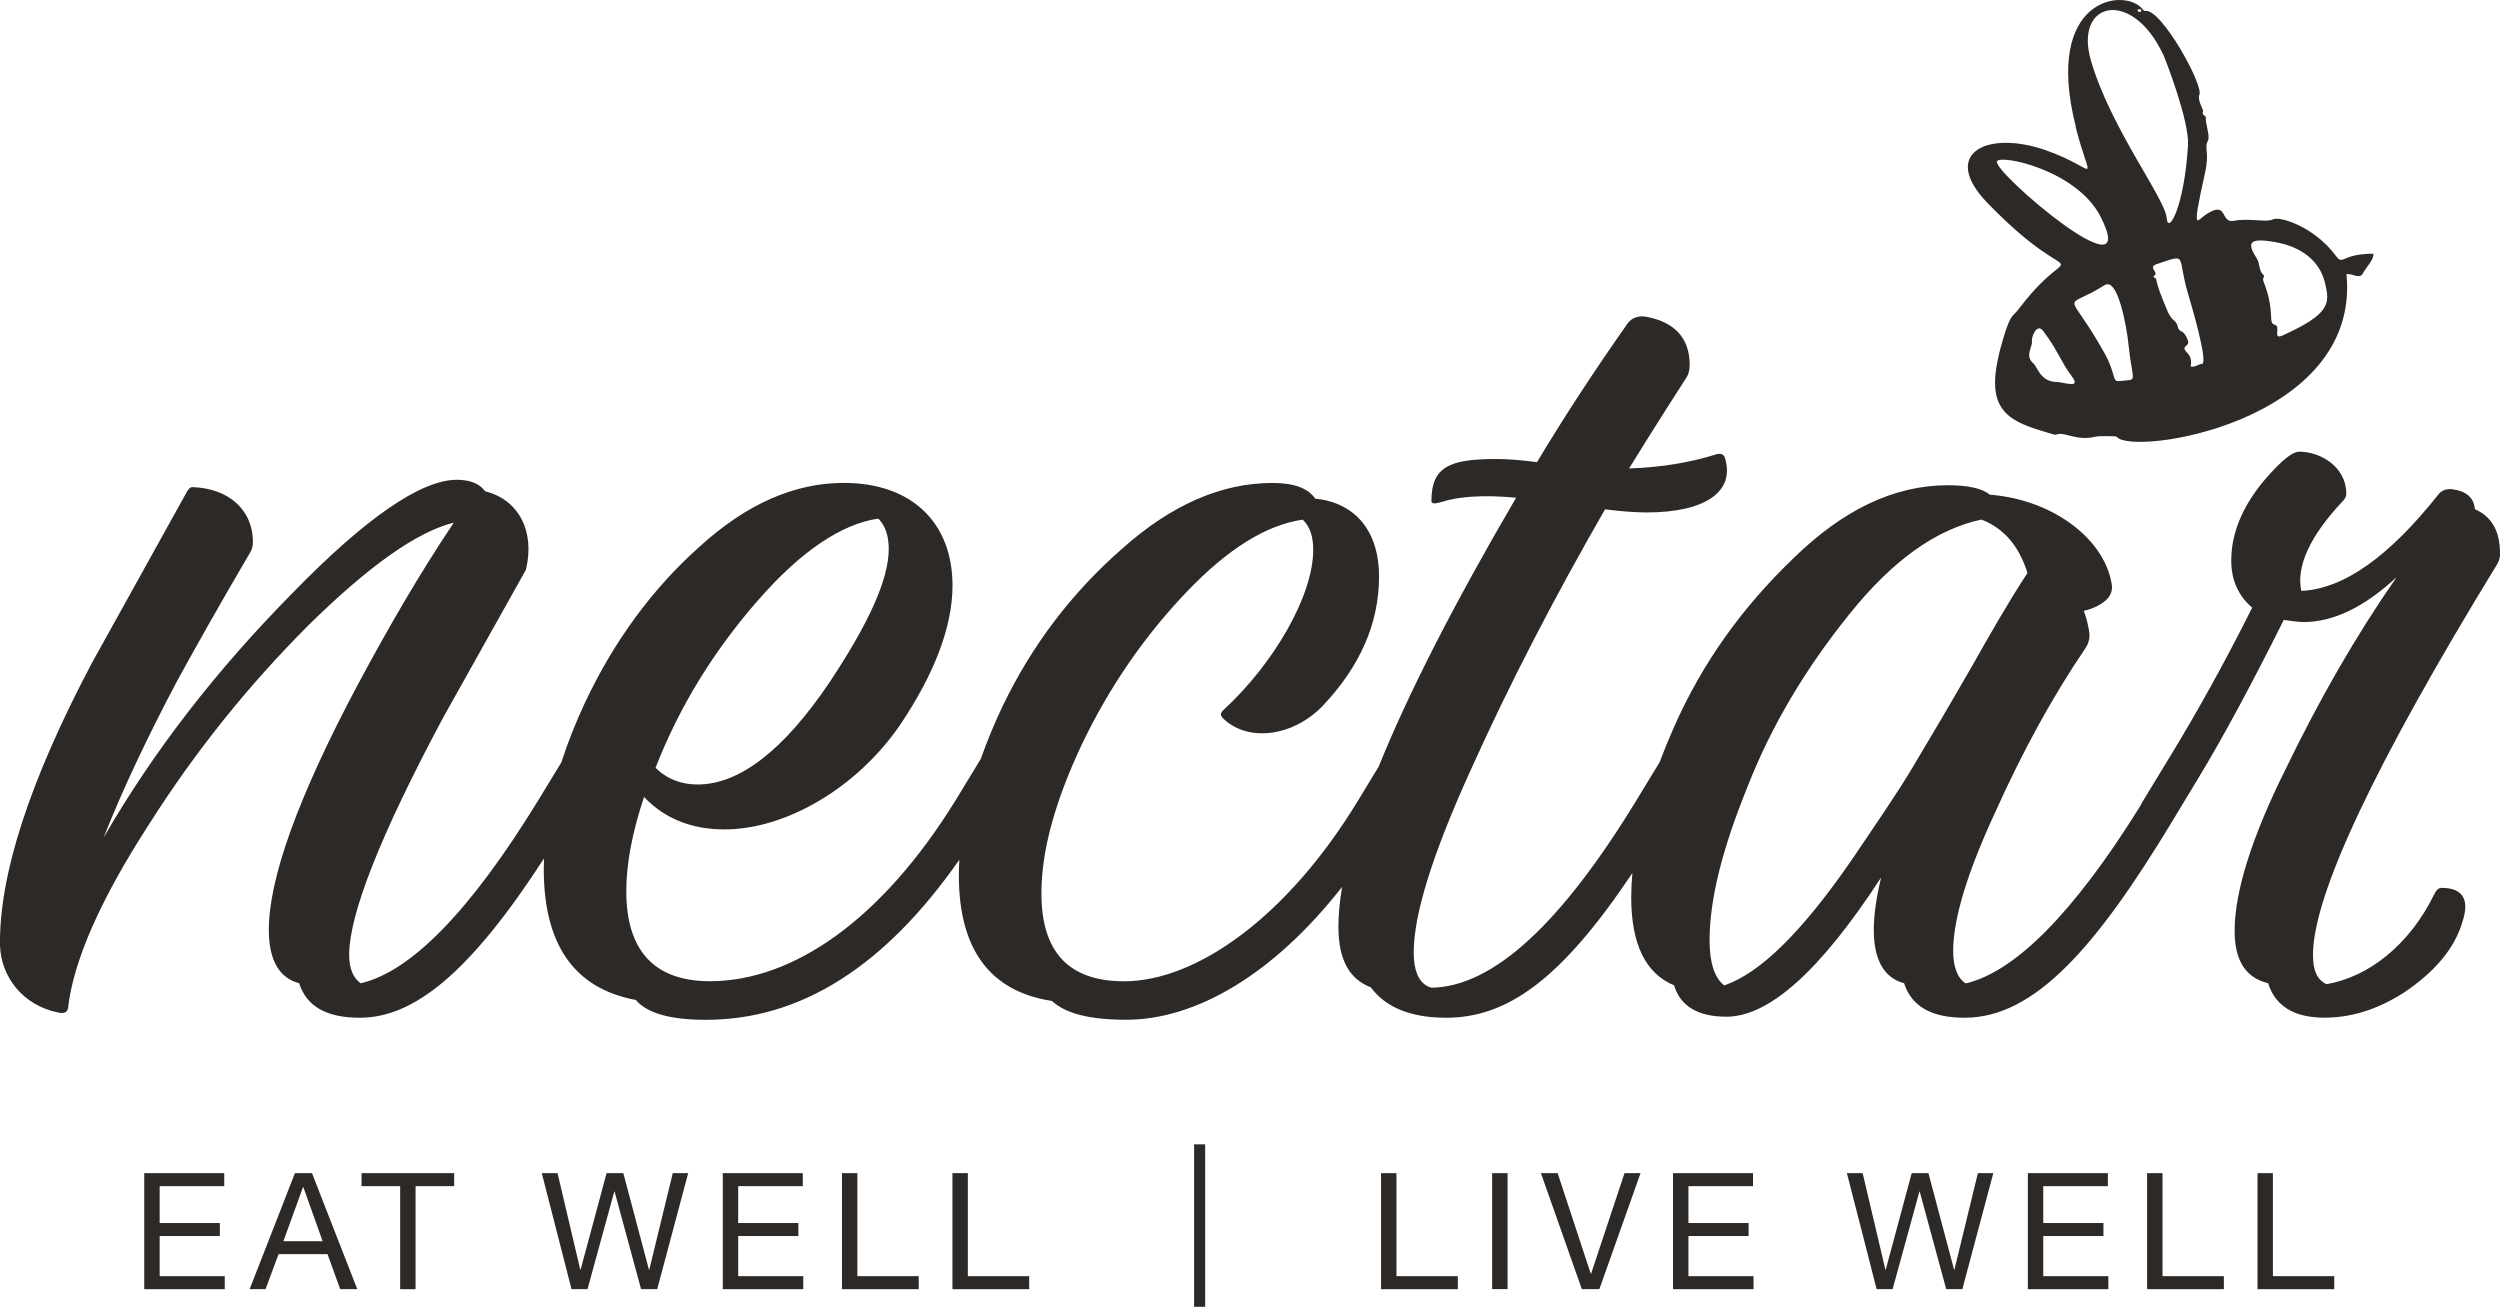 <?xml version="1.0" encoding="UTF-8"?> <svg xmlns="http://www.w3.org/2000/svg" width="176" height="92" viewBox="0 0 176 92" fill="none"><g clip-path="url(#clip0_185_4038)"><path d="M146.136 8.914C143.821 -0.229 149.634 -0.906 150.845 0.653C150.903 0.726 150.956 0.785 151.049 0.77C152.163 0.614 155.144 6.001 154.838 6.674C154.672 7.034 155.13 7.736 155.1 7.814C154.974 8.154 155.31 8.111 155.29 8.291C155.251 8.651 155.597 9.591 155.446 9.884C155.139 10.488 155.582 10.605 155.227 12.202C154.269 16.518 154.658 15.52 155.29 15.105C156.9 14.049 156.263 15.753 157.274 15.544C158.296 15.334 159.57 15.68 160.003 15.447C160.465 15.198 162.892 15.924 164.439 18.004C164.984 18.734 164.774 17.863 167.08 17.863C167.158 18.247 166.574 18.808 166.36 19.222C166.107 19.713 165.626 19.222 165.193 19.299C166.214 29.753 150.018 32.14 149.021 30.747C148.977 30.688 147.746 30.688 147.528 30.742C146.107 31.078 145.392 30.352 144.741 30.6C144.702 30.615 144.799 30.669 143.35 30.211C140.606 29.344 139.75 28.043 141.044 23.776C141.579 22.013 141.647 22.388 142.177 21.681C146.244 16.323 146.53 21.121 139.921 14.292C136.54 10.8 139.901 9.104 144.089 10.6C147.849 11.944 147.221 13.245 146.122 8.924M152.27 3.805C150.066 -0.852 145.991 0.103 147.202 4.267C148.578 9.007 152.43 13.975 152.537 15.354C152.625 16.547 153.768 14.628 154.035 10.234C154.137 8.51 152.44 4.15 152.275 3.805M160.202 17.049C158.262 16.703 158.184 17.108 158.884 18.208C159.113 18.569 158.996 19.051 159.351 19.358C159.463 19.455 159.274 19.606 159.327 19.743C160.227 22.027 159.619 22.729 160.149 22.865C160.616 22.987 159.935 23.961 160.708 23.61C164.094 22.081 164.001 21.326 163.7 19.996C163.32 18.296 161.934 17.361 160.198 17.049M147.887 15.266C146.214 11.964 140.781 10.838 140.582 11.364C140.3 12.105 150.84 21.097 147.887 15.266ZM148.174 20.069C145.159 21.979 145.504 20.098 148.16 24.867C148.967 26.314 148.695 26.889 149.181 26.83C150.582 26.655 150.144 27.147 149.833 24.146C149.731 23.133 149.108 19.48 148.174 20.074M155.013 25.622C155.509 25.603 154.186 21.17 154.045 20.702C153.223 17.955 154.089 17.838 151.837 18.593C151.141 18.827 152.051 19.173 151.647 19.416C151.589 19.451 151.613 19.519 151.652 19.538C151.992 19.743 151.448 19.246 152.62 21.964C152.897 22.607 153.208 22.534 153.301 22.953C153.432 23.537 153.666 23.05 154.016 23.922C154.23 24.458 153.427 24.288 153.991 24.852C154.24 25.101 154.298 25.432 154.22 25.807C154.561 25.866 154.75 25.632 155.008 25.622M145.874 26.518C145.086 25.481 144.848 24.614 143.826 23.284C143.408 22.743 143.004 23.679 143.048 24.029C143.097 24.429 142.523 25.057 143.145 25.578C143.447 25.832 143.632 26.874 144.775 26.889C145.271 26.893 146.54 27.4 145.874 26.518ZM150.738 0.707C150.66 0.585 150.451 0.653 150.49 0.755C150.553 0.906 150.815 0.833 150.738 0.707Z" fill="#2D2926"></path><path d="M176 38.94C176 37.391 175.411 36.363 174.234 35.847C174.161 35.038 173.646 34.595 172.688 34.449C172.245 34.376 171.88 34.522 171.657 34.819C168.198 39.169 165.032 41.453 162.012 41.6C161.642 39.904 162.6 37.766 164.881 35.335C165.1 35.116 165.178 34.965 165.178 34.746C165.178 32.905 163.412 31.799 161.866 31.799C161.569 31.799 161.204 32.018 160.689 32.462C158.262 34.746 157.08 37.104 157.08 39.461C157.08 40.859 157.595 41.965 158.554 42.779C156.564 46.758 154.58 50.294 152.737 53.315L150.898 56.335C150.898 56.335 150.898 56.335 150.898 56.34C150.825 56.417 150.752 56.632 150.606 56.851C145.971 64.294 141.847 68.42 138.388 69.233C137.8 68.863 137.503 68.055 137.503 66.949C137.503 64.737 138.461 61.498 140.446 57.221C142.362 52.949 144.492 49.043 146.851 45.579C147.07 45.209 147.148 44.844 147.07 44.401C146.997 44.03 146.924 43.592 146.701 43.002C147.362 42.856 147.951 42.559 148.32 42.194C148.539 41.975 148.69 41.678 148.69 41.307C148.32 38.136 144.716 35.189 140.076 34.824C139.561 34.381 138.529 34.161 137.134 34.161C133.379 34.161 129.775 35.857 126.239 39.32C122.63 42.783 119.833 46.69 117.849 51.186C117.479 52.024 117.139 52.852 116.837 53.66L115.203 56.344C109.901 65.039 105.12 69.462 100.777 69.535C99.97 69.316 99.527 68.503 99.527 67.031C99.527 64.377 100.85 60.105 103.574 54.133C106.224 48.239 109.391 42.121 112.995 35.857C114.172 36.003 115.13 36.076 115.937 36.076C120.062 36.076 122.119 34.6 121.458 32.315C121.385 31.945 121.088 31.872 120.723 32.018C119.031 32.535 117.041 32.905 114.687 32.978C116.823 29.515 118.218 27.376 118.734 26.567C118.88 26.348 118.953 26.051 118.953 25.681C118.953 23.84 117.922 22.661 115.859 22.291C115.344 22.218 114.901 22.364 114.609 22.734C112.328 25.978 110.193 29.217 108.204 32.535C107.1 32.388 106.142 32.315 105.334 32.315C102.095 32.315 100.772 32.832 100.772 35.262C100.772 35.482 100.991 35.482 101.507 35.335C102.611 34.965 104.376 34.819 106.735 35.038C102.372 42.496 99.148 48.799 97.061 53.967L95.621 56.335C90.617 64.586 84.211 69.082 79.133 69.082C75.233 69.082 73.316 67.017 73.316 62.891C73.316 59.871 74.274 56.408 76.186 52.355C78.097 48.375 80.529 44.839 83.472 41.741C86.414 38.648 89.138 36.953 91.716 36.582C92.231 37.099 92.45 37.761 92.45 38.721C92.45 41.892 89.727 46.68 86.118 49.997C85.899 50.217 85.899 50.368 86.118 50.587C87.883 52.282 91.049 51.839 93.112 49.7C95.762 46.899 97.085 43.879 97.085 40.562C97.085 37.542 95.539 35.404 92.596 35.106C92.081 34.371 91.122 34.001 89.581 34.001C85.972 34.001 82.441 35.55 78.983 38.643C75.447 41.736 72.65 45.423 70.593 49.695C69.984 50.972 69.474 52.219 69.046 53.431L67.28 56.33C62.052 64.805 55.797 69.077 49.98 69.077C46.079 69.077 44.09 66.939 44.09 62.74C44.09 60.753 44.532 58.541 45.34 56.106C46.813 57.655 48.725 58.39 51.006 58.39C55.349 58.39 60.354 55.443 63.375 51.02C65.802 47.411 67.056 44.094 67.056 41.22C67.056 36.797 64.187 33.996 59.401 33.996C55.943 33.996 52.553 35.472 49.241 38.492C45.855 41.512 43.205 45.199 41.215 49.398C40.53 50.85 39.97 52.272 39.523 53.665L37.903 56.325C33.117 64.138 28.925 68.41 25.389 69.224C24.873 68.853 24.581 68.191 24.581 67.231C24.581 64.357 26.789 58.756 31.206 50.504L37.023 40.114C37.684 37.386 36.507 35.175 34.153 34.585C33.783 34.069 33.122 33.777 32.164 33.777C29.659 33.777 25.758 36.431 20.535 41.809C15.233 47.187 10.817 52.862 7.286 58.98C8.687 55.443 10.452 51.756 12.437 48C13.687 45.716 15.379 42.696 17.587 38.935C17.733 38.716 17.806 38.419 17.806 38.2C17.806 35.769 15.968 34.366 13.536 34.293C13.39 34.293 13.239 34.439 13.093 34.736L6.469 46.675C2.062 55.005 -0.073 61.639 -0 66.574C0.073 68.712 1.547 70.772 4.124 71.289C4.494 71.362 4.713 71.289 4.786 70.992C5.155 67.674 7.067 63.33 10.452 58.093C13.764 52.862 17.519 48.219 21.716 44.016C25.914 39.89 29.299 37.459 31.95 36.792C29.523 40.401 27.315 44.235 25.18 48.215C20.982 56.101 18.925 61.849 18.925 65.458C18.925 67.597 19.659 68.849 21.06 69.219C21.576 70.841 22.971 71.649 25.33 71.649C29.08 71.649 33.015 68.595 38.297 60.436C38.287 60.689 38.282 60.938 38.282 61.186C38.282 66.491 40.418 69.589 44.761 70.397C45.573 71.357 47.266 71.795 49.693 71.795C56.381 71.795 62.295 68.035 67.538 60.524C67.519 60.894 67.504 61.264 67.504 61.625C67.504 66.856 69.712 69.803 74.055 70.466C75.014 71.352 76.706 71.791 79.284 71.791C84.162 71.791 89.634 68.629 94.483 62.438C94.313 63.451 94.225 64.382 94.225 65.234C94.225 67.519 94.96 68.917 96.507 69.511C97.538 70.909 99.303 71.649 101.808 71.649C106.113 71.649 109.911 68.956 114.921 61.459C114.867 62.044 114.838 62.618 114.838 63.174C114.838 66.491 115.869 68.551 117.854 69.365C118.296 70.841 119.546 71.576 121.535 71.576C124.551 71.576 128.16 68.332 132.43 61.776C132.061 63.325 131.915 64.504 131.915 65.458C131.915 67.597 132.649 68.849 134.05 69.219C134.565 70.841 135.961 71.649 138.32 71.649C143.252 71.649 147.596 66.637 152.897 57.869L154.813 54.698C156.506 51.897 158.495 48.215 160.776 43.645C161.365 43.719 161.807 43.792 162.177 43.792C164.239 43.792 166.447 42.759 168.729 40.621C165.859 44.746 163.281 49.242 160.927 54.109C158.5 58.97 157.318 62.803 157.318 65.531C157.318 67.67 158.13 68.848 159.672 69.214C160.188 70.836 161.511 71.644 163.646 71.644C165.557 71.644 167.401 71.055 169.239 69.876C171.447 68.4 172.848 66.705 173.364 64.864C173.879 63.315 173.364 62.506 171.89 62.506C171.671 62.506 171.52 62.652 171.374 62.95C169.609 66.559 166.739 68.77 163.792 69.287C163.13 68.99 162.834 68.327 162.834 67.222C162.834 63.023 167.177 53.811 175.791 39.734C175.937 39.515 176.01 39.218 176.01 38.925L176 38.94ZM53.37 42.257C56.385 38.794 59.26 36.88 61.833 36.509C62.348 37.026 62.567 37.761 62.567 38.648C62.567 40.786 61.166 43.879 58.37 48.078C55.131 52.866 52.037 55.229 49.095 55.229C47.991 55.229 46.959 54.859 46.152 54.05C47.845 49.7 50.272 45.798 53.365 42.257H53.37ZM134.634 54.05C133.53 55.891 132.056 58.03 130.363 60.533C126.905 65.546 123.958 68.493 121.385 69.374C120.723 68.858 120.354 67.826 120.354 66.204C120.354 63.33 121.239 59.793 123.004 55.443C124.697 51.093 127.129 47.041 130.217 43.212C133.233 39.452 136.326 37.245 139.492 36.578C141.039 37.167 142.143 38.419 142.732 40.338C141.331 42.476 140.081 44.688 138.831 46.895C137.138 49.842 135.738 52.199 134.634 54.045V54.05Z" fill="#2D2926"></path><path d="M10.155 82.589H15.787V83.505H11.24V86.101H15.476V87.017H11.24V89.842H15.822V90.758H10.155V82.594V82.589Z" fill="#2D2926"></path><path d="M20.763 82.589H21.964L25.15 90.753H23.949L23.059 88.293H19.61L18.696 90.753H17.577L20.763 82.589ZM19.951 87.382H22.713L21.356 83.573H21.332L19.951 87.382Z" fill="#2D2926"></path><path d="M28.171 83.505H25.452V82.589H31.974V83.505H29.256V90.758H28.171V83.505Z" fill="#2D2926"></path><path d="M46.259 90.753H45.131L43.268 83.889H43.244L41.361 90.753H40.233L38.142 82.589H39.251L40.851 89.384H40.875L42.704 82.589H43.881L45.685 89.384H45.71L47.363 82.589H48.448L46.269 90.753H46.259Z" fill="#2D2926"></path><path d="M50.885 82.589H56.517V83.505H51.969V86.101H56.206V87.017H51.969V89.842H56.551V90.758H50.885V82.594V82.589Z" fill="#2D2926"></path><path d="M59.274 82.589H60.359V89.842H64.678V90.758H59.274V82.594V82.589Z" fill="#2D2926"></path><path d="M67.052 82.589H68.136V89.842H72.455V90.758H67.052V82.594V82.589Z" fill="#2D2926"></path><path d="M84.065 80.562H84.844V92H84.065V80.562Z" fill="#2D2926"></path><path d="M97.227 82.589H98.311V89.842H102.63V90.758H97.227V82.594V82.589Z" fill="#2D2926"></path><path d="M105.048 82.589H106.132V90.753H105.048V82.589Z" fill="#2D2926"></path><path d="M112.596 90.753H111.361L108.481 82.589H109.658L111.988 89.666H112.013L114.367 82.589H115.495L112.596 90.753Z" fill="#2D2926"></path><path d="M117.781 82.589H123.413V83.505H118.866V86.101H123.102V87.017H118.866V89.842H123.448V90.758H117.781V82.594V82.589Z" fill="#2D2926"></path><path d="M138.14 90.753H137.012L135.149 83.889H135.125L133.242 90.753H132.114L130.022 82.589H131.131L132.732 89.384H132.756L134.585 82.589H135.762L137.566 89.384H137.59L139.244 82.589H140.329L138.15 90.753H138.14Z" fill="#2D2926"></path><path d="M142.761 82.589H148.393V83.505H143.845V86.101H148.082V87.017H143.845V89.842H148.427V90.758H142.761V82.594V82.589Z" fill="#2D2926"></path><path d="M151.156 82.589H152.241V89.842H156.56V90.758H151.156V82.594V82.589Z" fill="#2D2926"></path><path d="M158.928 82.589H160.012V89.842H164.331V90.758H158.928V82.594V82.589Z" fill="#2D2926"></path></g><defs><clipPath id="clip0_185_4038"><rect width="176" height="92" fill="white"></rect></clipPath></defs></svg> 